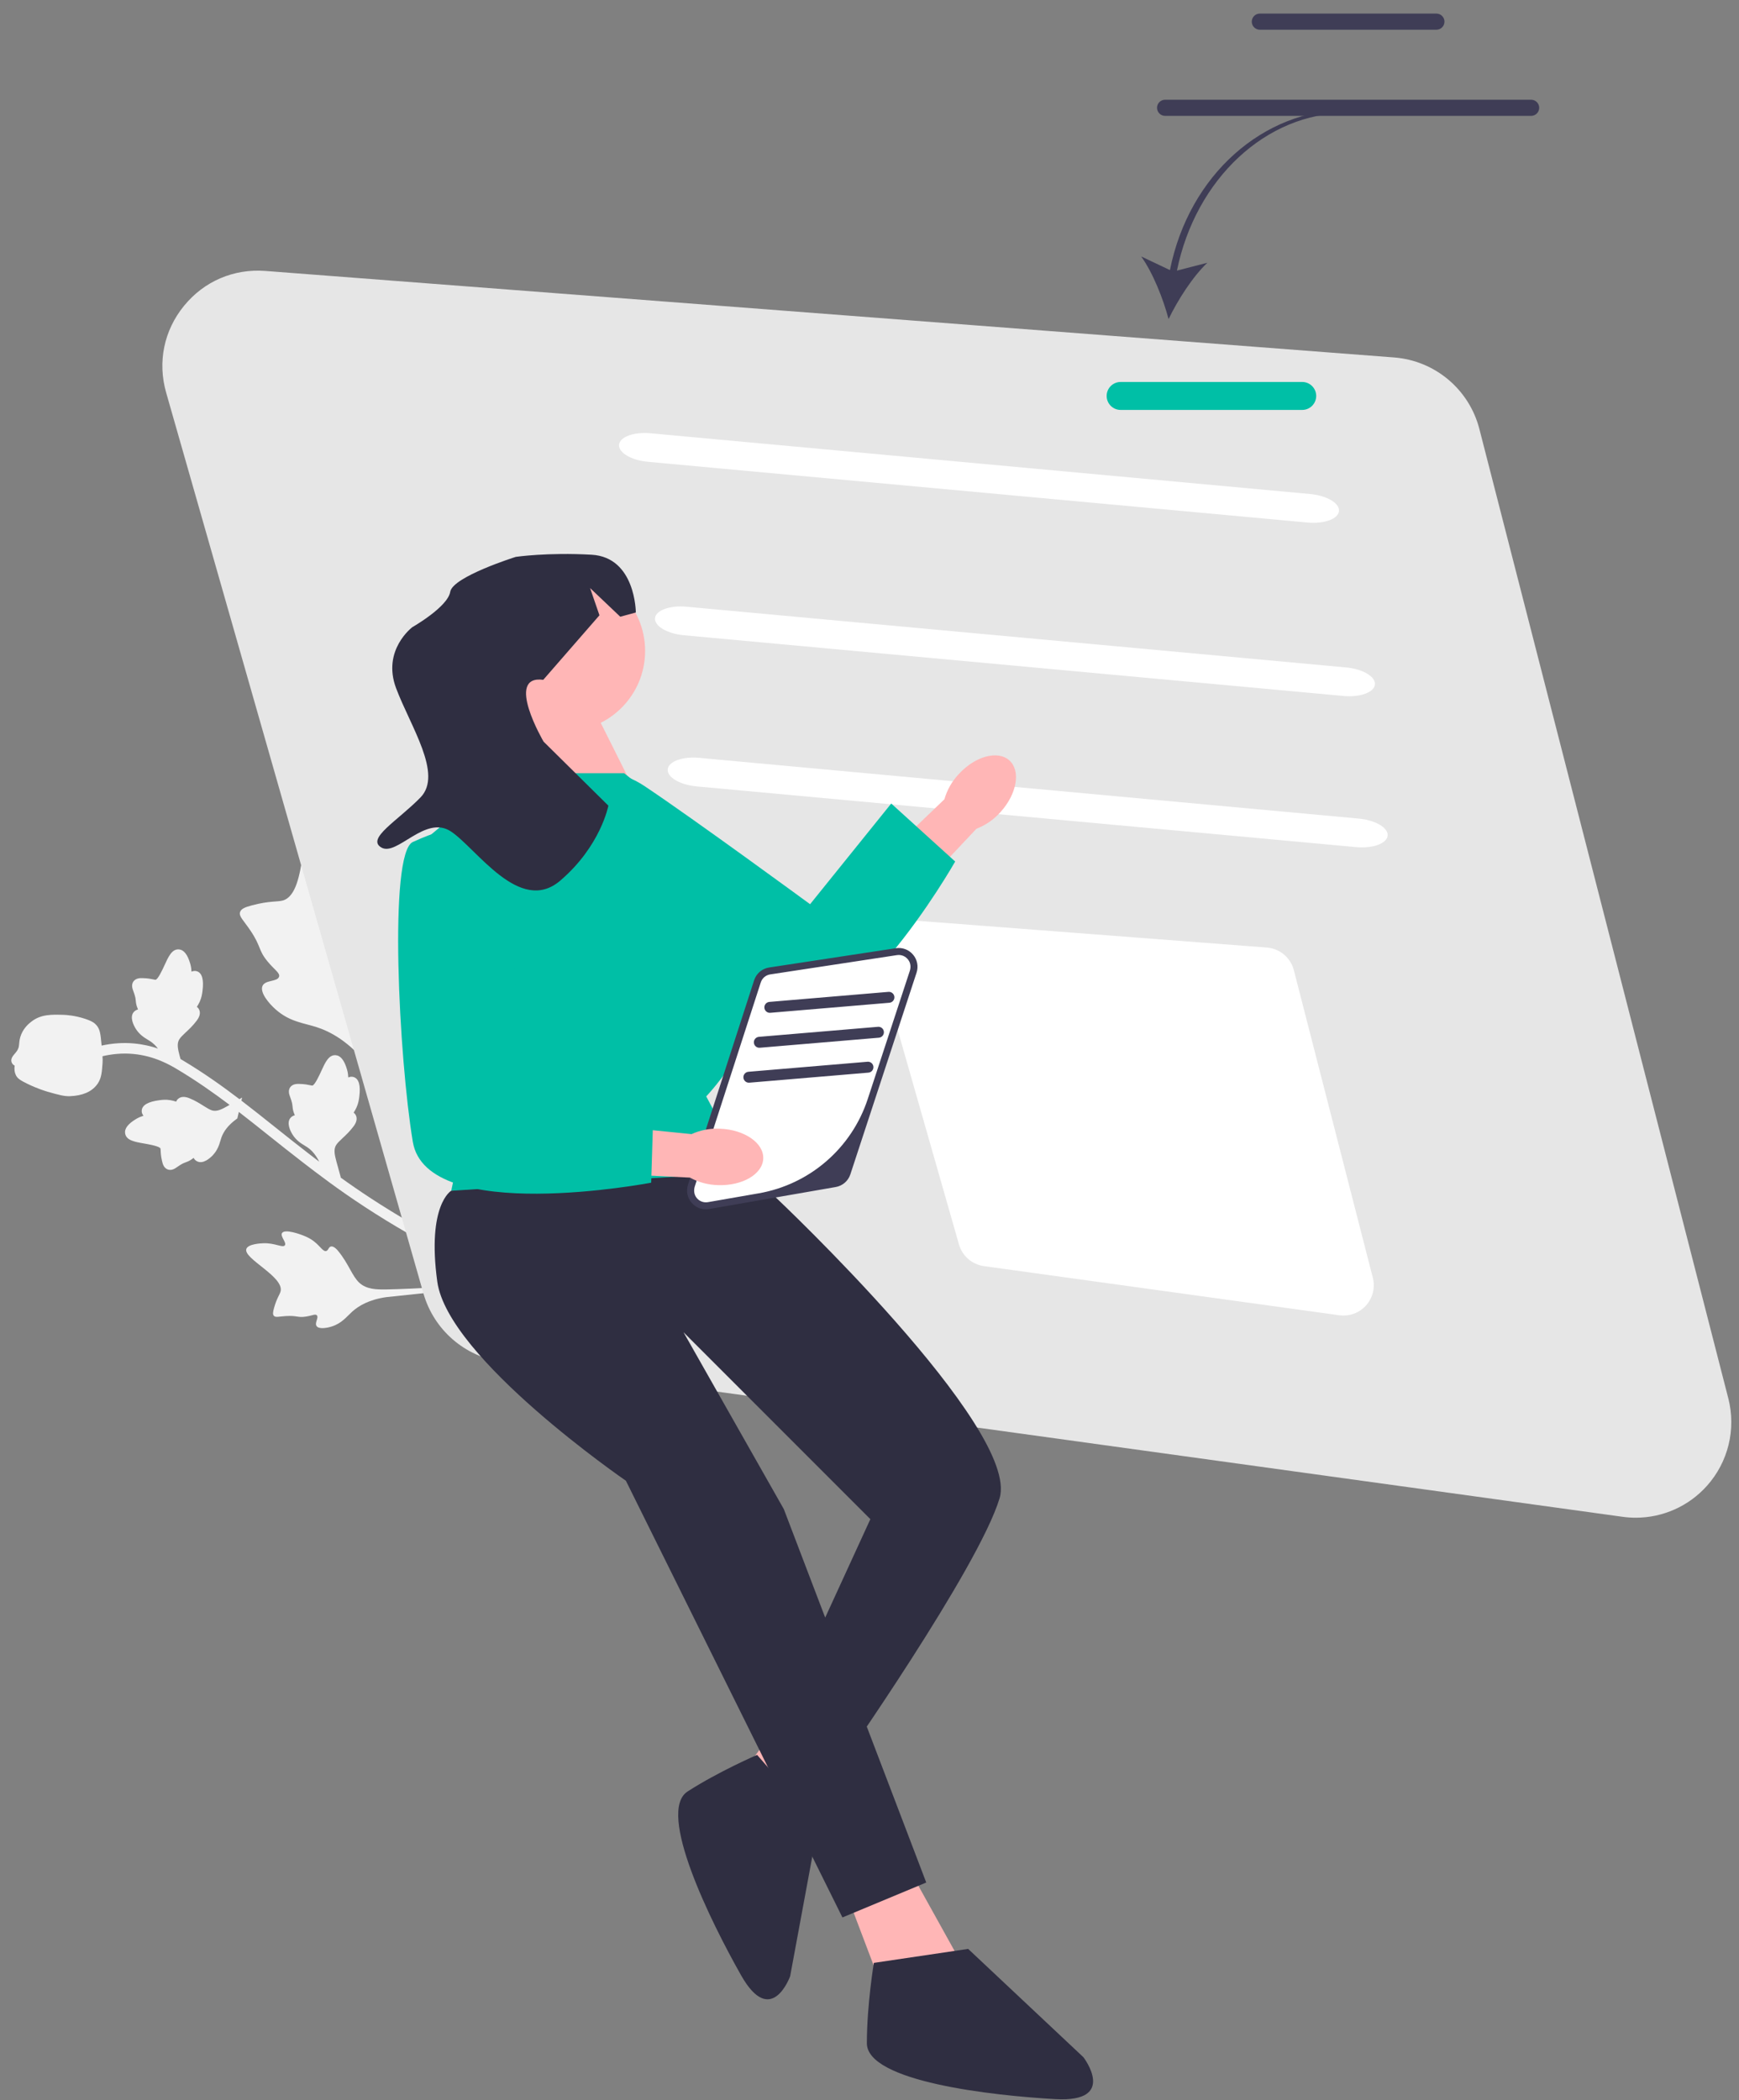 <?xml version="1.0" encoding="UTF-8"?> <svg xmlns="http://www.w3.org/2000/svg" width="111" height="134" viewBox="0 0 111 134" fill="none"><rect x="0" y="0" width="111" height="134" fill="#808080" stroke="none"/><g clip-path="url(#clip0_3723_54545)"><path d="M21.737 53.062C21.61 52.864 20.81 51.613 20.217 51.739C19.094 51.98 19.703 56.958 18.07 57.455C17.711 57.563 17.207 57.468 16.08 57.77C15.632 57.889 15.399 57.988 15.327 58.187C15.225 58.468 15.534 58.705 15.994 59.391C16.684 60.42 16.472 60.611 17.078 61.349C17.529 61.896 17.882 62.079 17.813 62.319C17.715 62.659 16.944 62.513 16.759 62.903C16.57 63.301 17.118 63.989 17.593 64.409C18.483 65.198 19.37 65.274 20.183 65.532C21.066 65.813 22.273 66.441 23.523 68.011L33.513 81.533C32.707 81.228 31.138 80.601 28.996 79.528C27.19 78.623 25.4 77.593 23.674 76.465C22.93 75.979 22.28 75.527 21.696 75.105L21.755 75.136L21.47 74.104C21.36 73.693 21.289 73.358 21.441 73.088C21.524 72.944 21.682 72.796 21.867 72.623C22.078 72.426 22.318 72.203 22.552 71.892C22.768 71.614 22.817 71.365 22.709 71.156C22.672 71.085 22.624 71.035 22.573 70.998C22.631 70.906 22.698 70.797 22.756 70.667C22.881 70.39 22.912 70.152 22.934 69.975C23.024 69.265 22.909 68.847 22.59 68.731C22.456 68.683 22.334 68.705 22.232 68.753C22.225 68.607 22.205 68.435 22.152 68.251C21.981 67.657 21.743 67.357 21.427 67.332C20.984 67.297 20.761 67.786 20.503 68.351C20.387 68.602 20.084 69.271 19.926 69.271C19.906 69.271 19.85 69.259 19.801 69.248C19.665 69.219 19.46 69.174 19.141 69.165C18.962 69.16 18.691 69.152 18.526 69.374C18.378 69.587 18.451 69.813 18.518 69.993C18.54 70.053 18.567 70.124 18.593 70.21C18.654 70.405 18.664 70.511 18.674 70.613C18.687 70.746 18.701 70.885 18.796 71.112C18.804 71.131 18.811 71.148 18.819 71.165C18.729 71.185 18.635 71.229 18.556 71.316C18.259 71.64 18.536 72.175 18.668 72.388C18.906 72.769 19.206 72.953 19.448 73.1C19.509 73.137 19.569 73.174 19.627 73.213C19.927 73.417 20.176 73.727 20.375 74.125C20.14 73.946 19.914 73.773 19.702 73.61C18.944 73.026 18.231 72.458 17.536 71.904C16.821 71.334 16.122 70.776 15.41 70.231L15.454 70.036L15.283 70.136C14.16 69.282 13.004 68.462 11.705 67.684C11.652 67.652 11.589 67.615 11.524 67.576L11.462 67.353C11.353 66.942 11.281 66.607 11.433 66.338C11.517 66.194 11.675 66.045 11.859 65.872C12.07 65.675 12.31 65.452 12.544 65.142C12.761 64.863 12.81 64.614 12.702 64.406C12.665 64.335 12.617 64.284 12.566 64.247C12.624 64.155 12.69 64.047 12.749 63.916C12.874 63.639 12.904 63.401 12.926 63.225C13.017 62.514 12.902 62.096 12.583 61.98C12.448 61.932 12.327 61.954 12.225 62.002C12.217 61.856 12.198 61.685 12.145 61.5C11.974 60.907 11.736 60.606 11.419 60.581C10.977 60.546 10.754 61.035 10.496 61.6C10.38 61.851 10.077 62.52 9.918 62.52C9.899 62.52 9.843 62.508 9.793 62.497C9.658 62.468 9.453 62.423 9.133 62.414C8.954 62.409 8.684 62.401 8.518 62.623C8.371 62.836 8.444 63.062 8.511 63.242C8.533 63.302 8.559 63.373 8.586 63.459C8.647 63.654 8.657 63.76 8.667 63.862C8.68 63.996 8.693 64.134 8.789 64.361C8.797 64.38 8.804 64.397 8.811 64.414C8.722 64.434 8.628 64.478 8.549 64.565C8.252 64.889 8.529 65.424 8.661 65.637C8.898 66.019 9.199 66.202 9.441 66.349C9.502 66.386 9.562 66.423 9.62 66.462C9.789 66.578 9.942 66.728 10.08 66.907C9.64 66.758 9.131 66.636 8.558 66.583C7.872 66.52 7.178 66.567 6.486 66.718C6.481 66.665 6.477 66.614 6.471 66.557C6.412 65.921 6.369 65.657 6.15 65.409C6.044 65.288 5.88 65.155 5.414 65.004C4.768 64.793 4.214 64.761 4.059 64.756C3.286 64.734 2.619 64.716 2.013 65.182C1.897 65.27 1.546 65.537 1.353 66.009C1.255 66.248 1.237 66.442 1.223 66.598C1.208 66.761 1.198 66.868 1.107 67.019C1.049 67.115 0.98 67.194 0.924 67.257C0.818 67.383 0.617 67.615 0.785 67.866C0.826 67.927 0.877 67.969 0.935 67.998C0.904 68.211 0.923 68.432 1.028 68.631C1.123 68.811 1.286 68.931 1.725 69.145C2.397 69.474 2.938 69.634 3.046 69.664C3.743 69.862 4.092 69.961 4.467 69.947C5.264 69.915 5.843 69.668 6.188 69.211C6.206 69.189 6.222 69.166 6.237 69.144C6.479 68.785 6.505 68.41 6.547 67.813C6.555 67.698 6.552 67.565 6.542 67.396C7.196 67.244 7.851 67.192 8.496 67.251C9.892 67.379 10.883 67.973 11.36 68.259C12.546 68.97 13.616 69.721 14.653 70.501L14.528 70.574C14.159 70.784 13.853 70.938 13.553 70.86C13.393 70.815 13.209 70.7 12.995 70.566C12.751 70.411 12.474 70.236 12.115 70.088C11.79 69.95 11.537 69.965 11.363 70.123C11.303 70.176 11.267 70.235 11.244 70.294C11.14 70.261 11.018 70.225 10.877 70.201C10.577 70.151 10.34 70.181 10.164 70.205C9.453 70.297 9.078 70.515 9.047 70.853C9.034 70.995 9.086 71.107 9.159 71.193C9.019 71.238 8.859 71.3 8.693 71.398C8.163 71.714 7.932 72.021 7.989 72.333C8.067 72.77 8.596 72.862 9.208 72.968C9.481 73.016 10.204 73.14 10.245 73.293C10.25 73.312 10.252 73.369 10.255 73.42C10.26 73.559 10.269 73.768 10.342 74.079C10.382 74.254 10.443 74.517 10.7 74.621C10.943 74.71 11.143 74.582 11.301 74.472C11.353 74.435 11.415 74.391 11.491 74.344C11.665 74.235 11.764 74.199 11.861 74.163C11.986 74.117 12.117 74.069 12.312 73.919C12.328 73.906 12.343 73.895 12.358 73.883C12.4 73.965 12.466 74.045 12.571 74.099C12.959 74.304 13.406 73.9 13.579 73.719C13.888 73.392 13.989 73.055 14.07 72.784C14.09 72.715 14.11 72.648 14.134 72.582C14.281 72.167 14.589 71.783 15.05 71.44L15.149 71.366L15.245 70.951C15.87 71.433 16.488 71.925 17.118 72.428C17.816 72.984 18.532 73.555 19.293 74.141C20.303 74.918 21.559 75.884 23.308 77.027C25.054 78.168 26.867 79.211 28.696 80.128C30.325 80.944 31.63 81.506 32.525 81.867C29.917 82.041 26.308 82.249 24.677 82.278C24.043 82.289 23.39 82.28 22.924 81.841C22.475 81.418 22.255 80.649 21.602 79.846C21.526 79.753 21.311 79.494 21.12 79.54C20.962 79.578 20.965 79.789 20.819 79.826C20.622 79.876 20.457 79.537 20.05 79.218C19.763 78.993 19.501 78.893 19.276 78.806C19.209 78.78 18.192 78.397 18.005 78.676C17.865 78.885 18.315 79.287 18.181 79.465C18.048 79.641 17.555 79.303 16.812 79.331C16.678 79.336 15.833 79.368 15.724 79.695C15.518 80.316 18.137 81.454 17.91 82.398C17.86 82.606 17.667 82.826 17.49 83.466C17.42 83.721 17.401 83.863 17.478 83.956C17.586 84.087 17.792 84.004 18.261 83.976C18.966 83.934 18.998 84.094 19.535 84.009C19.934 83.946 20.125 83.825 20.223 83.928C20.362 84.075 20.068 84.411 20.206 84.614C20.346 84.822 20.842 84.751 21.185 84.639C21.829 84.43 22.123 84.016 22.484 83.692C22.877 83.34 23.533 82.928 24.665 82.768L32.672 81.925C33.14 82.112 33.484 82.24 33.685 82.314C33.792 82.353 33.861 82.378 33.889 82.391L33.996 82.187L34.114 82.347C34.078 82.295 34.037 82.237 33.998 82.181L34.043 82.095L34.35 81.959C34.309 81.865 34.264 81.824 34.141 81.771L34.757 81.706C34.571 81.721 34.347 81.738 34.107 81.756C34.057 81.736 33.995 81.713 33.917 81.684C33.827 81.651 33.705 81.606 33.559 81.55C31.13 78.049 26.135 70.63 24.276 67.594C23.694 66.644 23.127 65.646 23.377 64.55C23.618 63.495 24.586 62.477 25.221 60.774C25.295 60.575 25.495 60.019 25.256 59.771C25.058 59.566 24.741 59.758 24.554 59.569C24.303 59.316 24.67 58.765 24.79 57.864C24.875 57.23 24.795 56.744 24.725 56.326C24.704 56.2 24.38 54.32 23.792 54.285C23.349 54.26 23.141 55.298 22.754 55.254C22.368 55.209 22.441 54.163 21.737 53.062Z" fill="#F2F2F2"></path><path d="M103.57 96.786L32.061 86.903C29.668 86.572 27.692 84.857 27.028 82.534L10.605 25.051C10.048 23.103 10.464 21.085 11.745 19.516C13.026 17.946 14.918 17.135 16.939 17.289L88.984 22.809C91.59 23.008 93.778 24.844 94.429 27.376L110.316 89.222C110.823 91.196 110.316 93.282 108.96 94.803C107.792 96.112 106.136 96.844 104.409 96.844C104.131 96.844 103.85 96.825 103.57 96.786Z" fill="#E6E6E6"></path><path d="M85.487 83.926L62.806 80.791C62.047 80.686 61.42 80.142 61.21 79.406L56 61.173C55.824 60.556 55.956 59.916 56.362 59.418C56.768 58.92 57.368 58.663 58.01 58.712L80.861 60.462C81.687 60.526 82.381 61.108 82.588 61.911L87.626 81.527C87.787 82.153 87.626 82.815 87.196 83.297C86.826 83.712 86.3 83.944 85.753 83.944C85.665 83.944 85.576 83.938 85.487 83.926Z" fill="white"></path><path d="M83.459 33.343L41.355 29.467C40.294 29.37 39.467 28.882 39.514 28.38C39.56 27.878 40.461 27.549 41.523 27.647L83.626 31.523C84.688 31.62 85.513 32.108 85.467 32.61C85.421 33.112 84.52 33.441 83.459 33.343Z" fill="white"></path><path d="M85.753 44.409L43.65 40.534C42.588 40.436 41.762 39.948 41.809 39.446C41.855 38.944 42.756 38.616 43.817 38.714L85.921 42.589C86.982 42.687 87.808 43.174 87.762 43.676C87.716 44.178 86.815 44.507 85.753 44.409Z" fill="white"></path><path d="M86.564 54.054L44.46 50.179C43.399 50.081 42.573 49.593 42.619 49.091C42.665 48.59 43.566 48.261 44.628 48.358L86.731 52.234C87.793 52.332 88.619 52.819 88.573 53.321C88.526 53.823 87.625 54.152 86.564 54.054Z" fill="white"></path><path d="M61.196 49.396C62.252 48.244 63.703 47.856 64.436 48.529C65.168 49.202 64.905 50.68 63.848 51.832C63.432 52.297 62.91 52.657 62.327 52.88L57.788 57.702L55.57 55.523L60.281 51.001C60.453 50.401 60.767 49.85 61.196 49.396Z" fill="#FFB6B6"></path><path d="M35.315 50.469C35.315 50.469 37.968 48.042 41.142 50.161C44.316 52.279 51.708 57.697 51.708 57.697L56.887 51.273L60.969 54.973C60.969 54.973 53.77 67.654 49.118 64.863C44.467 62.072 34.083 54.105 34.555 52.456C35.026 50.808 35.315 50.469 35.315 50.469Z" fill="#00BFA6"></path><path d="M54.957 109.651L50.731 117.526L47.25 113.313L51.254 107.903L54.957 109.651Z" fill="#FFB6B6"></path><path d="M52.224 116.438L50.435 126.1C50.435 126.1 49.235 129.451 47.306 126.047C45.377 122.643 41.884 115.601 43.892 114.311C45.9 113.02 48.326 111.978 48.326 111.978L52.224 116.438Z" fill="#2F2E41"></path><path d="M57.452 118.227L61.911 126.253L56.337 126.922L53.885 120.456L57.452 118.227Z" fill="#FFB6B6"></path><path d="M33.82 45.549C33.82 45.549 33.374 50.008 32.706 50.453C32.037 50.899 40.512 50.453 40.512 50.453L38.056 45.549H33.82Z" fill="#FFB6B6"></path><path d="M42.958 51.795L39.838 49.339H32.211L27.131 53.575L30.363 68.623L28.803 75.98L48.645 76.649L45.078 69.961C45.078 69.961 49.313 65.502 47.976 62.604C46.638 59.706 42.958 51.795 42.958 51.795Z" fill="#00BFA6"></path><path d="M46.638 74.865L49.536 76.426C49.536 76.426 65.142 91.14 63.804 95.599C62.466 100.057 53.549 112.765 53.549 112.765L49.313 110.536L55.555 96.936L43.628 85.009L50.031 96.295L59.122 120.122L53.772 122.351L39.95 94.484C39.95 94.484 28.58 86.681 27.911 81.776C27.242 76.872 28.802 75.98 28.802 75.98L46.638 74.865Z" fill="#2F2E41"></path><path d="M61.797 124.358L69.154 131.269C69.154 131.269 71.384 134.167 67.371 133.944C63.358 133.721 55.332 132.83 55.332 130.377C55.332 127.925 55.778 125.25 55.778 125.25L61.797 124.358Z" fill="#2F2E41"></path><path d="M36.05 46.663C38.881 46.663 41.177 44.368 41.177 41.536C41.177 38.704 38.881 36.408 36.05 36.408C33.218 36.408 30.922 38.704 30.922 41.536C30.922 44.368 33.218 46.663 36.05 46.663Z" fill="#FFB6B6"></path><path d="M58.292 61.996L54.066 74.865C53.954 75.209 53.661 75.461 53.305 75.523L45.224 76.929C44.499 77.055 43.9 76.365 44.127 75.665L48.347 62.621C48.461 62.269 48.764 62.011 49.13 61.956L57.217 60.725C57.937 60.615 58.52 61.304 58.292 61.996Z" fill="white"></path><path d="M45.053 77.166C44.709 77.166 44.382 77.019 44.15 76.752C43.872 76.432 43.784 76 43.915 75.596L48.135 62.552C48.276 62.117 48.644 61.804 49.096 61.735L57.183 60.504C57.598 60.441 58.009 60.595 58.28 60.916C58.551 61.236 58.635 61.666 58.504 62.065L54.278 74.935C54.14 75.357 53.782 75.666 53.344 75.743L45.262 77.148C45.192 77.16 45.122 77.166 45.053 77.166ZM57.366 60.936C57.328 60.936 57.289 60.939 57.251 60.945L49.163 62.176C48.879 62.219 48.648 62.416 48.559 62.689L44.35 75.7C44.273 75.938 44.298 76.207 44.446 76.409C44.62 76.646 44.902 76.757 45.186 76.709L48.429 76.145C51.681 75.579 54.357 73.266 55.387 70.13L58.073 61.95C58.14 61.744 58.132 61.515 58.025 61.326C57.884 61.078 57.634 60.936 57.366 60.936Z" fill="#3F3D56"></path><path d="M45.957 72.022C47.518 72.08 48.755 72.932 48.718 73.926C48.681 74.92 47.385 75.679 45.822 75.621C45.198 75.606 44.586 75.442 44.038 75.142L37.424 74.814L37.644 71.713L44.141 72.367C44.71 72.108 45.333 71.99 45.957 72.022Z" fill="#FFB6B6"></path><path d="M28.357 53.017C28.357 53.017 31.924 53.463 32.37 57.253C32.816 61.043 33.484 70.183 33.484 70.183L41.733 69.96L41.564 75.466C41.564 75.466 27.242 78.209 26.35 72.859C25.458 67.508 24.79 54.437 26.35 53.727C27.911 53.017 28.357 53.017 28.357 53.017Z" fill="#00BFA6"></path><path d="M74.677 17.234L72.842 16.364C73.594 17.415 74.243 19.055 74.59 20.36C75.178 19.144 76.125 17.657 77.063 16.768L75.124 17.267C76.319 11.411 80.813 7.207 85.96 7.207L86.033 6.995C80.657 6.995 75.897 11.141 74.677 17.234Z" fill="#3F3D56"></path><path d="M83.121 26.157H71.528C71.037 26.157 70.637 25.756 70.637 25.265C70.637 24.773 71.037 24.373 71.528 24.373H83.121C83.613 24.373 84.013 24.773 84.013 25.265C84.013 25.756 83.613 26.157 83.121 26.157Z" fill="#00BFA6"></path><path d="M56.769 63.985L49.167 64.626C48.975 64.642 48.806 64.499 48.79 64.308C48.774 64.116 48.917 63.947 49.109 63.931L56.711 63.29C56.903 63.274 57.072 63.417 57.088 63.609C57.104 63.8 56.961 63.969 56.769 63.985Z" fill="#3F3D56"></path><path d="M56.099 66.215L48.497 66.856C48.306 66.872 48.136 66.729 48.12 66.537C48.104 66.346 48.247 66.177 48.439 66.16L56.041 65.52C56.233 65.504 56.402 65.646 56.418 65.838C56.434 66.03 56.291 66.199 56.099 66.215Z" fill="#3F3D56"></path><path d="M55.431 68.444L47.829 69.085C47.638 69.101 47.469 68.958 47.452 68.766C47.436 68.575 47.579 68.406 47.771 68.389L55.373 67.749C55.565 67.733 55.734 67.875 55.75 68.067C55.766 68.259 55.623 68.428 55.431 68.444Z" fill="#3F3D56"></path><path d="M34.676 43.379L38.263 39.261L37.665 37.523L39.591 39.353L40.585 39.083C40.585 39.083 40.576 35.556 37.76 35.397C34.943 35.237 32.923 35.534 32.923 35.534C32.923 35.534 28.896 36.796 28.738 37.763C28.581 38.73 26.325 40.015 26.325 40.015C26.325 40.015 24.367 41.471 25.282 43.912C26.198 46.353 28.285 49.399 26.84 50.884C25.395 52.369 23.352 53.512 24.347 54.082C25.343 54.652 27.138 51.98 28.773 53.048C30.407 54.117 33.17 58.409 35.761 56.192C38.352 53.976 38.832 51.408 38.832 51.408L34.696 47.322C34.696 47.322 32.191 43.048 34.676 43.379Z" fill="#2F2E41"></path><path d="M91.684 1.897H80.416C80.132 1.897 79.9 1.666 79.9 1.382C79.9 1.098 80.132 0.867 80.416 0.867H91.684C91.969 0.867 92.2 1.098 92.2 1.382C92.2 1.666 91.969 1.897 91.684 1.897Z" fill="#3F3D56"></path><path d="M97.731 7.394H74.369C74.085 7.394 73.853 7.163 73.853 6.878C73.853 6.594 74.085 6.363 74.369 6.363H97.731C98.016 6.363 98.247 6.594 98.247 6.878C98.247 7.163 98.016 7.394 97.731 7.394Z" fill="#3F3D56"></path></g><defs><clipPath id="clip0_3723_54545"><rect width="109.789" height="133.09" fill="white" transform="translate(0.721 0.867)"></rect></clipPath></defs></svg> 